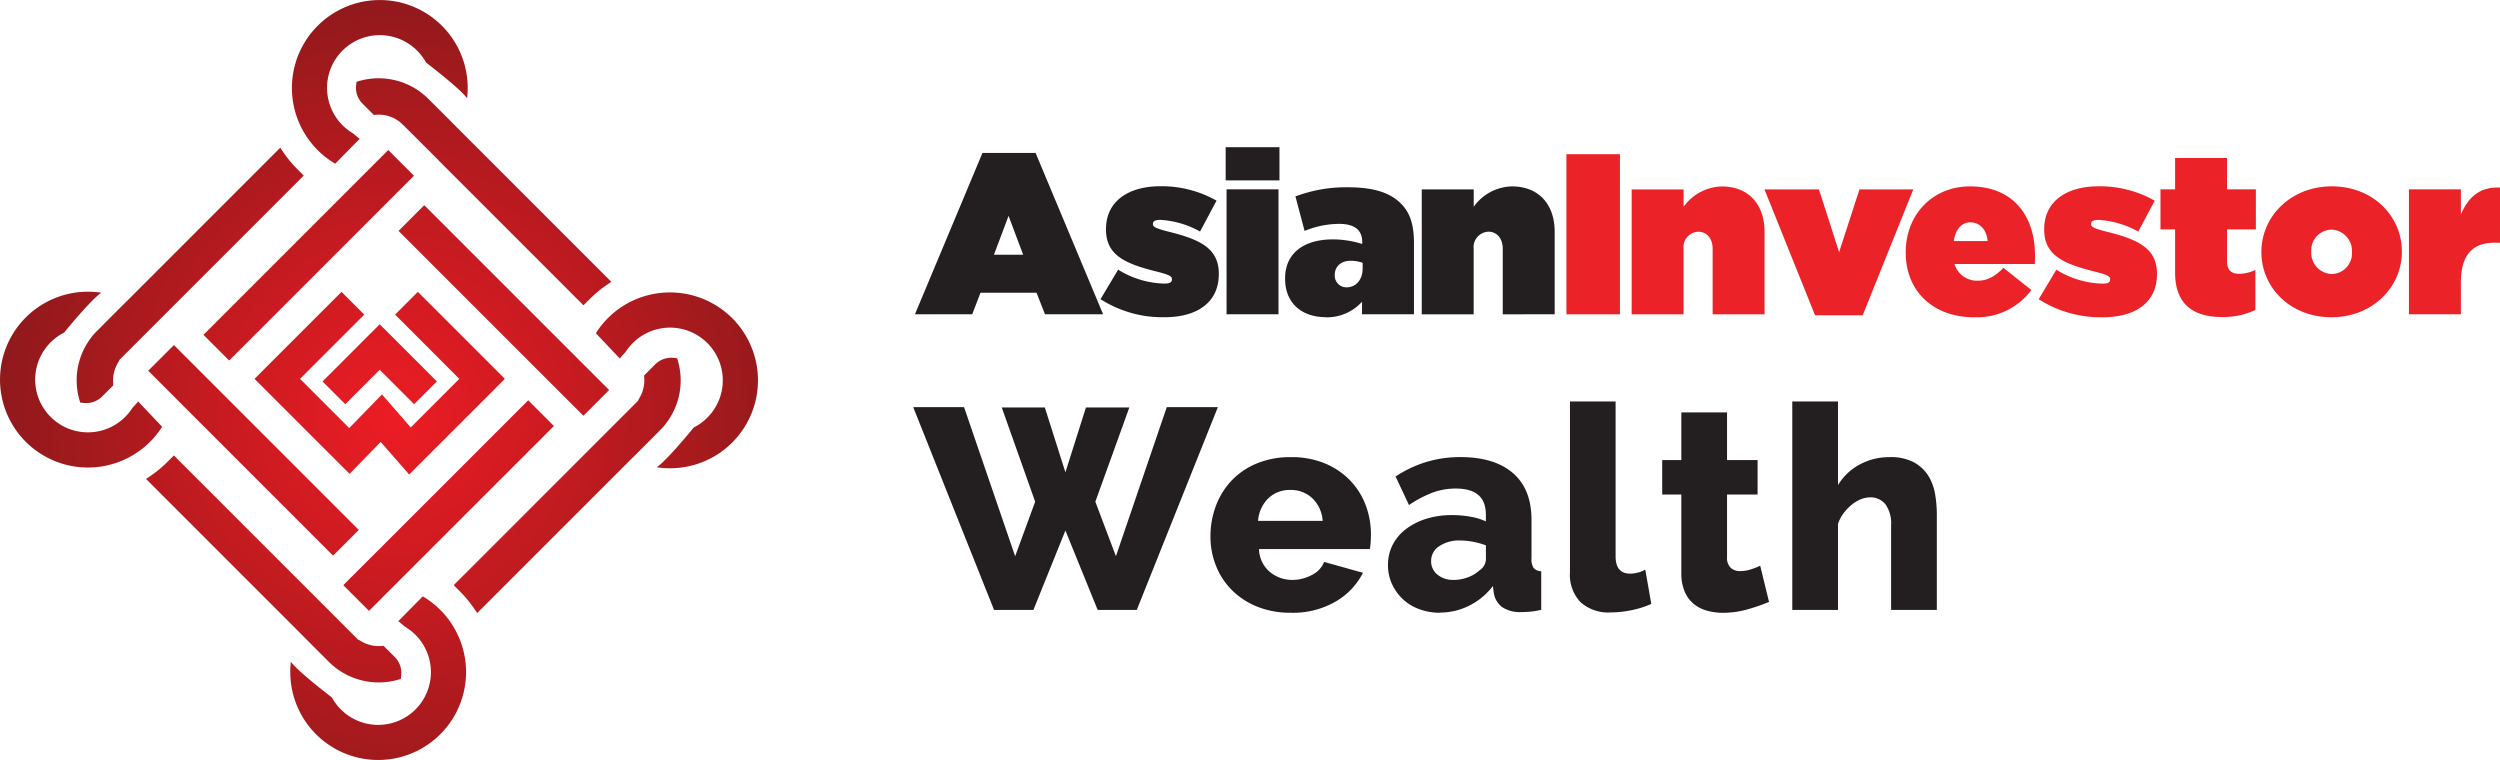 <svg xmlns="http://www.w3.org/2000/svg" xmlns:xlink="http://www.w3.org/1999/xlink" width="473.6" height="143.98" viewBox="0 0 473.6 143.98">
  <defs>
    <radialGradient id="radial-gradient" cx="1.187" cy="0.336" r="2.107" gradientUnits="objectBoundingBox">
      <stop offset="0" stop-color="#ed1c24"/>
      <stop offset="1" stop-color="#8c191b"/>
    </radialGradient>
    <radialGradient id="radial-gradient-2" cx="0.26" cy="0.074" r="2.107" gradientTransform="translate(0)" xlink:href="#radial-gradient"/>
    <radialGradient id="radial-gradient-3" cx="-0.245" cy="0.227" r="1.738" gradientTransform="translate(-0.062) scale(1.125 1)" xlink:href="#radial-gradient"/>
    <radialGradient id="radial-gradient-4" cx="-0.002" cy="1" r="2.107" gradientTransform="translate(0)" xlink:href="#radial-gradient"/>
    <radialGradient id="radial-gradient-5" cx="1.415" cy="1.05" r="1.737" gradientTransform="translate(-0.062) scale(1.125 1)" xlink:href="#radial-gradient"/>
    <radialGradient id="radial-gradient-6" cx="0.987" cy="-0.175" r="1.955" gradientTransform="translate(0.056) scale(0.889 1)" xlink:href="#radial-gradient"/>
    <radialGradient id="radial-gradient-7" cx="0.573" cy="0.679" r="2.429" gradientTransform="translate(0.135) scale(0.73 1)" xlink:href="#radial-gradient"/>
    <radialGradient id="radial-gradient-8" cx="0.661" cy="1.145" r="5.552" gradientTransform="translate(0.151) scale(0.699 1)" xlink:href="#radial-gradient"/>
    <radialGradient id="radial-gradient-9" cx="0.925" cy="1.263" r="2.108" gradientTransform="translate(0)" xlink:href="#radial-gradient"/>
    <radialGradient id="radial-gradient-10" cx="0.165" cy="1.487" r="1.954" gradientTransform="translate(0.055) scale(0.889 1)" xlink:href="#radial-gradient"/>
    <radialGradient id="radial-gradient-11" cx="0.604" cy="2.541" r="2.712" gradientTransform="translate(0.035) scale(0.931 1)" xlink:href="#radial-gradient"/>
    <radialGradient id="radial-gradient-12" cx="2.456" cy="0.706" r="2.524" gradientTransform="translate(-0.042) scale(1.085 1)" xlink:href="#radial-gradient"/>
    <radialGradient id="radial-gradient-13" cx="0.613" cy="-1.104" r="2.712" gradientTransform="translate(0.035) scale(0.931 1)" xlink:href="#radial-gradient"/>
    <radialGradient id="radial-gradient-14" cx="-1.22" cy="0.702" r="2.524" gradientTransform="translate(-0.042) scale(1.085 1)" xlink:href="#radial-gradient"/>
  </defs>
  <g id="aw-logo" transform="translate(-16.57 -13.99)">
    <path id="black" d="M2277.921-786.21a6.788,6.788,0,0,1-2.52-1.3,6,6,0,0,1-1.7-2.35,8.861,8.861,0,0,1-.62-3.52V-808.2h-3.62v-6.54h3.62v-9.03h8.66v9.03h5.79v6.54h-5.79v11.85a2.586,2.586,0,0,0,.7,2.03,2.566,2.566,0,0,0,1.79.62,6.8,6.8,0,0,0,2-.319,13.76,13.76,0,0,0,1.79-.7l1.68,6.87-.021-.01a34.943,34.943,0,0,1-4.08,1.41,17.034,17.034,0,0,1-4.62.65A11.25,11.25,0,0,1,2277.921-786.21Zm-54.48-.28a9.1,9.1,0,0,1-3.11-1.89,9.238,9.238,0,0,1-2.06-2.87,8.445,8.445,0,0,1-.76-3.6,8.293,8.293,0,0,1,.89-3.839,8.788,8.788,0,0,1,2.51-2.97,12.374,12.374,0,0,1,3.84-1.95,16.2,16.2,0,0,1,4.92-.7,19.554,19.554,0,0,1,3.459.3,11.685,11.685,0,0,1,2.92.889v-1.3q0-4.919-5.68-4.92a12.725,12.725,0,0,0-4.44.78,21.63,21.63,0,0,0-4.44,2.35l-2.541-5.41a22.534,22.534,0,0,1,5.84-2.76,22.211,22.211,0,0,1,6.44-.92q6.435,0,9.95,3.03t3.521,8.87v7.3a2.926,2.926,0,0,0,.409,1.811,2.017,2.017,0,0,0,1.43.619v7.3a13.943,13.943,0,0,1-2.06.35c-.62.049-1.17.079-1.68.079a6.036,6.036,0,0,1-3.68-.95,4.2,4.2,0,0,1-1.57-2.68l-.16-1.3a12.92,12.92,0,0,1-4.52,3.73,12.285,12.285,0,0,1-5.541,1.3l.031.03A11.135,11.135,0,0,1,2223.44-786.49Zm3.78-11.93a3.29,3.29,0,0,0-1.54,2.81,3.215,3.215,0,0,0,1.19,2.57,4.517,4.517,0,0,0,3.03,1v.01a7.7,7.7,0,0,0,2.73-.49,6.523,6.523,0,0,0,2.19-1.3,2.673,2.673,0,0,0,1.24-2.06v-2.7a14.743,14.743,0,0,0-2.46-.68,13.868,13.868,0,0,0-2.46-.239A6.672,6.672,0,0,0,2227.22-798.42Zm-28.09,12.61a16.883,16.883,0,0,1-6.41-1.16,14.337,14.337,0,0,1-4.811-3.16,13.464,13.464,0,0,1-3-4.621,14.84,14.84,0,0,1-1.03-5.49,16.331,16.331,0,0,1,1.03-5.819,14.164,14.164,0,0,1,2.97-4.79,13.954,13.954,0,0,1,4.79-3.251,16.657,16.657,0,0,1,6.46-1.19,16.52,16.52,0,0,1,6.44,1.19,14.2,14.2,0,0,1,4.76,3.22,13.626,13.626,0,0,1,2.949,4.68,15.563,15.563,0,0,1,1,5.57c0,.51-.02,1-.05,1.49a11.692,11.692,0,0,1-.16,1.27h-20.99a5.823,5.823,0,0,0,2.08,4.35,6.637,6.637,0,0,0,4.25,1.49,7.812,7.812,0,0,0,3.65-.921,4.646,4.646,0,0,0,2.35-2.489l7.36,2.06a13.2,13.2,0,0,1-5.19,5.459,16.068,16.068,0,0,1-8.44,2.111Zm-4.31-21.66a6.616,6.616,0,0,0-1.92,4.25h12.23v-.01a6.481,6.481,0,0,0-1.95-4.27,5.858,5.858,0,0,0-4.17-1.57A5.814,5.814,0,0,0,2194.82-807.47Zm59.161,19.65a7.5,7.5,0,0,1-2-5.62v-32.4h8.65v29.37c0,2.16.921,3.25,2.76,3.25a5.908,5.908,0,0,0,1.43-.19,5.457,5.457,0,0,0,1.43-.57l1.14,6.49a17.2,17.2,0,0,1-3.731,1.19,19.542,19.542,0,0,1-3.95.43A7.859,7.859,0,0,1,2253.981-787.82Zm58.839,1.471V-802.31a6.3,6.3,0,0,0-1.08-4.06,3.65,3.65,0,0,0-2.98-1.3,4.657,4.657,0,0,0-1.65.35,6.733,6.733,0,0,0-1.73,1.03,8.995,8.995,0,0,0-1.54,1.6,6.856,6.856,0,0,0-1.081,2.06v16.28h-8.66v-39.49h8.66v15.85a10.677,10.677,0,0,1,4.141-3.919,11.745,11.745,0,0,1,5.649-1.381,9.262,9.262,0,0,1,4.621,1,7.47,7.47,0,0,1,2.71,2.541,9.687,9.687,0,0,1,1.27,3.46,22.173,22.173,0,0,1,.33,3.76v18.18Zm-150.31,0-6.11-15.04-6.06,15.04h-7.46l-15.31-38.41h9.63l9.68,28.24,3.79-10.33-6.331-17.85h8.16l3.9,12.28,3.89-12.28h8.221l-6.44,17.85,3.9,10.33,9.63-28.24h9.68l-15.36,38.41Zm-18.18-38.35h.01Zm61.45-17.1c-4.549,0-7.76-2.6-7.76-7.28v-.09c0-4.73,3.52-7.37,9.02-7.37a18.536,18.536,0,0,1,5.59.87v-.391c0-2.16-1.35-3.42-4.38-3.42a17.207,17.207,0,0,0-6.54,1.34l-1.73-6.54a27.077,27.077,0,0,1,9.969-1.73c4.811,0,7.93,1,10.011,3.08,1.779,1.78,2.47,4.081,2.47,7.5v13.48h-9.84v-2.38a8.924,8.924,0,0,1-6.81,2.95Zm1.65-8.05v.09a2.193,2.193,0,0,0,2.25,2.3c1.73,0,3.03-1.391,3.03-3.641v-1a6.681,6.681,0,0,0-2.25-.39C2208.51-852.49,2207.43-851.32,2207.43-849.85Zm-44.38,4.63,3.34-5.59a17.221,17.221,0,0,0,8.76,2.64c.949,0,1.43-.221,1.43-.78v-.09c0-.48-.44-.779-2.821-1.39-5.99-1.481-9.67-3.08-9.67-7.98v-.09c0-5.21,4.17-8.11,10.319-8.11a21.049,21.049,0,0,1,10.62,2.73l-3.119,5.85a17.435,17.435,0,0,0-7.54-2.209c-.96,0-1.39.26-1.39.74v.09c0,.48.519.78,2.9,1.39,5.979,1.481,9.58,3.13,9.58,7.98v.09c0,5.16-3.86,8.15-10.27,8.15A21.687,21.687,0,0,1,2163.05-845.22Zm60.85,2.87h.01v.01Zm15.35,0V-854.79c0-2.039-1.22-3.209-2.69-3.209a2.92,2.92,0,0,0-2.82,3.209v12.441h-9.831v-23.66h9.841v3.289a9.161,9.161,0,0,1,7.24-3.86c4.98,0,8.1,3.3,8.1,8.63v15.6Zm-52.32-.011v-23.67h9.84v23.67Zm-34.4,0-1.6-4.07h-10.62l-1.561,4.07H2127.9l12.79-30.56h10.06l12.79,30.56Zm-4.131-11.27-2.769-7.37-2.77,7.37Zm38.361-14.089v-6.29h10.19v6.29Z" transform="translate(-1938 915.88)" fill="#231f20"/>
    <path id="red" d="M472.92,73.53h9.84V67.51c0-5.24,2.21-7.54,6.37-7.54h1.04V49.52c-3.9-.17-6.07,1.91-7.41,5.11V49.86h-9.84ZM458.31,65.9a4.035,4.035,0,0,1-3.9-4.2v-.09a3.923,3.923,0,0,1,3.82-4.12,4.035,4.035,0,0,1,3.9,4.2v.09a3.922,3.922,0,0,1-3.81,4.12m-.09,8.19c7.8,0,13.35-5.72,13.35-12.4V61.6c0-6.68-5.5-12.31-13.26-12.31-7.8,0-13.35,5.72-13.35,12.4v.09c0,6.68,5.5,12.31,13.26,12.31m-20.68-.04a14.233,14.233,0,0,0,6.28-1.34V65.12a7.332,7.332,0,0,1-2.99.74c-1.56,0-2.38-.65-2.38-2.43V57.45h5.46V49.86h-5.46V43.92h-9.84v5.94h-2.77v7.59h2.77V65.6c0,5.76,3.12,8.45,8.93,8.45m-22.63.04c6.42,0,10.27-2.99,10.27-8.15v-.09c0-4.85-3.6-6.5-9.58-7.98-2.38-.61-2.9-.91-2.9-1.39v-.09c0-.48.43-.74,1.39-.74a17.428,17.428,0,0,1,7.54,2.21l3.12-5.85a21.05,21.05,0,0,0-10.62-2.73c-6.16,0-10.32,2.9-10.32,8.11v.09c0,4.9,3.68,6.5,9.67,7.98,2.38.61,2.82.91,2.82,1.39v.09c0,.56-.48.78-1.43.78a17.242,17.242,0,0,1-8.76-2.64l-3.34,5.59a21.685,21.685,0,0,0,12.14,3.42M386.7,59.66c.3-2.17,1.47-3.55,3.12-3.55,1.73,0,3.08,1.3,3.29,3.55Zm3.9,14.43a12.789,12.789,0,0,0,10.79-5.16l-5.29-4.2c-1.56,1.6-3.03,2.43-4.81,2.43A4.419,4.419,0,0,1,386.83,64h15.21c.04-.52.04-1.13.04-1.65,0-7.19-3.9-13.05-12.31-13.05-7.11,0-12.18,5.37-12.18,12.44v.09c0,7.37,5.24,12.27,13,12.27m-30.17-.39h9.02l9.58-23.84H368.83l-3.86,11.88-3.82-11.88H350.83l9.58,23.84Zm-34.76-.17h9.84V61.1a2.92,2.92,0,0,1,2.82-3.21c1.47,0,2.69,1.17,2.69,3.21V73.54h9.84V57.94c0-5.33-3.12-8.63-8.1-8.63a9.16,9.16,0,0,0-7.24,3.86V49.88h-9.84V73.55Zm-12.35,0h10.14V43.2H313.31Z" fill="#eb2329"/>
    <g id="icon">
      <path id="Path_9" data-name="Path 9" d="M79.67,119.25l4.87-4.87L56.22,86.06h0l-6.7-6.7-4.87,4.86,8.44,8.45h0Z" fill="url(#radial-gradient)"/>
      <path id="Path_10" data-name="Path 10" d="M94.88,121.3h0L121.5,94.69l-4.87-4.87L88.35,118.1h0l-6.75,6.74,4.87,4.87Z" fill="url(#radial-gradient-2)"/>
      <path id="Path_11" data-name="Path 11" d="M141.62,95.48c.12-.12.24-.24.36-.37l.12-.12a5.377,5.377,0,0,0,.45-.54h0c.15-.19.29-.37.42-.56l.13-.18a13.3,13.3,0,0,0,1.92-11.25l-.17-.6-.62-.07a4.322,4.322,0,0,0-.5-.03,4.274,4.274,0,0,0-3.04,1.26l-2.11,2.11.03.43a6.462,6.462,0,0,1-.82,3.68l-.35.62.03.03-34.95,34.95,1.21,1.22a22.3,22.3,0,0,1,2.61,3.14l.63.93,29.32-29.32h0l.46-.45c1.42-1.41,3.36-3.35,4.62-4.63l.24-.24Z" fill="url(#radial-gradient-3)"/>
      <path id="Path_12" data-name="Path 12" d="M131.96,87.88l-8.45-8.45h0L96.94,52.86l-4.87,4.87,28.32,28.32h0l6.7,6.7Z" fill="url(#radial-gradient-4)"/>
      <path id="Path_13" data-name="Path 13" d="M34.47,77.16h0s-.07.09-.12.15a12.749,12.749,0,0,0-.85,1.09h0a13.334,13.334,0,0,0-1.91,11.25l.17.6.62.07a4.362,4.362,0,0,0,.51.03,4.274,4.274,0,0,0,3.04-1.26l2.11-2.11-.03-.43a6.5,6.5,0,0,1,.82-3.69l.35-.62-.03-.03.6-.6.02-.02.1-.1,1.01-1.01h0L74.11,47.25,72.9,46.04a22.887,22.887,0,0,1-2.61-3.14l-.63-.93L40.69,70.94c-.92.91-3.23,3.21-4.86,4.86l-.82.82c-.17.17-.34.35-.51.53Z" fill="url(#radial-gradient-5)"/>
      <path id="Path_14" data-name="Path 14" d="M73.5,134l.43.43c1.04,1.04,2.99,3,4.36,4.36l.59.59c.12.13.27.26.43.41l.06.06c.06.05.17.16.39.33h.01a8.013,8.013,0,0,0,.81.63l.07.05a13.384,13.384,0,0,0,11.25,1.92l.6-.17.07-.62a4.272,4.272,0,0,0-1.23-3.55l-2.11-2.11-.43.03a6.459,6.459,0,0,1-3.69-.82l-.62-.35-.03.03L49.51,100.27l-1.21,1.21a22.3,22.3,0,0,1-3.14,2.61l-.93.63L73.5,133.99h0Z" fill="url(#radial-gradient-6)"/>
      <path id="Path_15" data-name="Path 15" d="M64.79,85.76l18.01,18,5.89-6.05,5.39,6.17,18.13-18.12L95.73,69.28l-4.31,4.31,12.16,12.17-9.2,9.2-5.45-6.25-6.2,6.37-9.32-9.32L85.58,73.59l-4.31-4.31Z" fill="url(#radial-gradient-7)"/>
      <path id="Path_16" data-name="Path 16" d="M88.5,84.04l6.52,6.52,4.31-4.31L88.5,75.42,77.67,86.25l4.31,4.31Z" fill="url(#radial-gradient-8)"/>
      <path id="Path_17" data-name="Path 17" d="M90.12,42.41l-8.44,8.44h0L55.11,77.42l4.87,4.87L88.29,53.98h0l6.7-6.7Z" fill="url(#radial-gradient-9)"/>
      <path id="Path_18" data-name="Path 18" d="M132.38,67.38,103.05,38.05h0l-.45-.46c-1.08-1.08-3.08-3.09-4.45-4.44l-.43-.43c-.12-.12-.25-.25-.41-.39l-.08-.08c-.06-.05-.17-.15-.37-.32h-.02c-.27-.24-.56-.46-.85-.67l-.04-.03a13.362,13.362,0,0,0-11.24-1.92l-.6.17-.07.62a4.261,4.261,0,0,0,1.23,3.55l2.11,2.11.43-.03c.16-.01.33-.02.5-.02a6.4,6.4,0,0,1,4.55,1.88l.5.5h.01l6.31,6.3h-.01l.87.88h0L127.1,71.83l1.21-1.21a22.3,22.3,0,0,1,3.14-2.61l.93-.63Z" fill="url(#radial-gradient-10)"/>
      <path id="Path_19" data-name="Path 19" d="M79.81,44.84l.27.15,4.64-4.71c-.42-.25-1.07-.91-1.42-1.12A9.991,9.991,0,1,1,97.28,25.84c1.95,1.5,6.43,5.01,7.78,6.76a16.1,16.1,0,0,0,.11-1.96,16.65,16.65,0,1,0-25.36,14.2Z" fill="url(#radial-gradient-11)"/>
      <path id="Path_20" data-name="Path 20" d="M47.12,95.09c.06-.09.11-.18.16-.26l-4.55-4.8c-.26.41-.95,1.04-1.17,1.38A9.989,9.989,0,1,1,28.72,76.99c1.56-1.9,5.22-6.26,7.02-7.55a15.86,15.86,0,0,0-1.96-.18A16.654,16.654,0,1,0,47.12,95.09Z" fill="url(#radial-gradient-12)"/>
      <path id="Path_21" data-name="Path 21" d="M96.92,127.12l-.27-.15-4.64,4.71c.42.25,1.07.91,1.42,1.12a9.991,9.991,0,1,1-13.98,13.32c-1.95-1.5-6.43-5.01-7.78-6.76a16.1,16.1,0,0,0-.11,1.96,16.65,16.65,0,1,0,25.36-14.2Z" fill="url(#radial-gradient-13)"/>
      <path id="Path_22" data-name="Path 22" d="M144.06,69.4a16.573,16.573,0,0,0-14.45,7.46c-.06.09-.11.18-.16.26l4.55,4.8c.26-.41.95-1.04,1.17-1.38a9.989,9.989,0,1,1,12.84,14.42c-1.56,1.9-5.22,6.26-7.02,7.55a15.86,15.86,0,0,0,1.96.18,16.654,16.654,0,0,0,1.11-33.29Z" fill="url(#radial-gradient-14)"/>
    </g>
  </g>
</svg>

